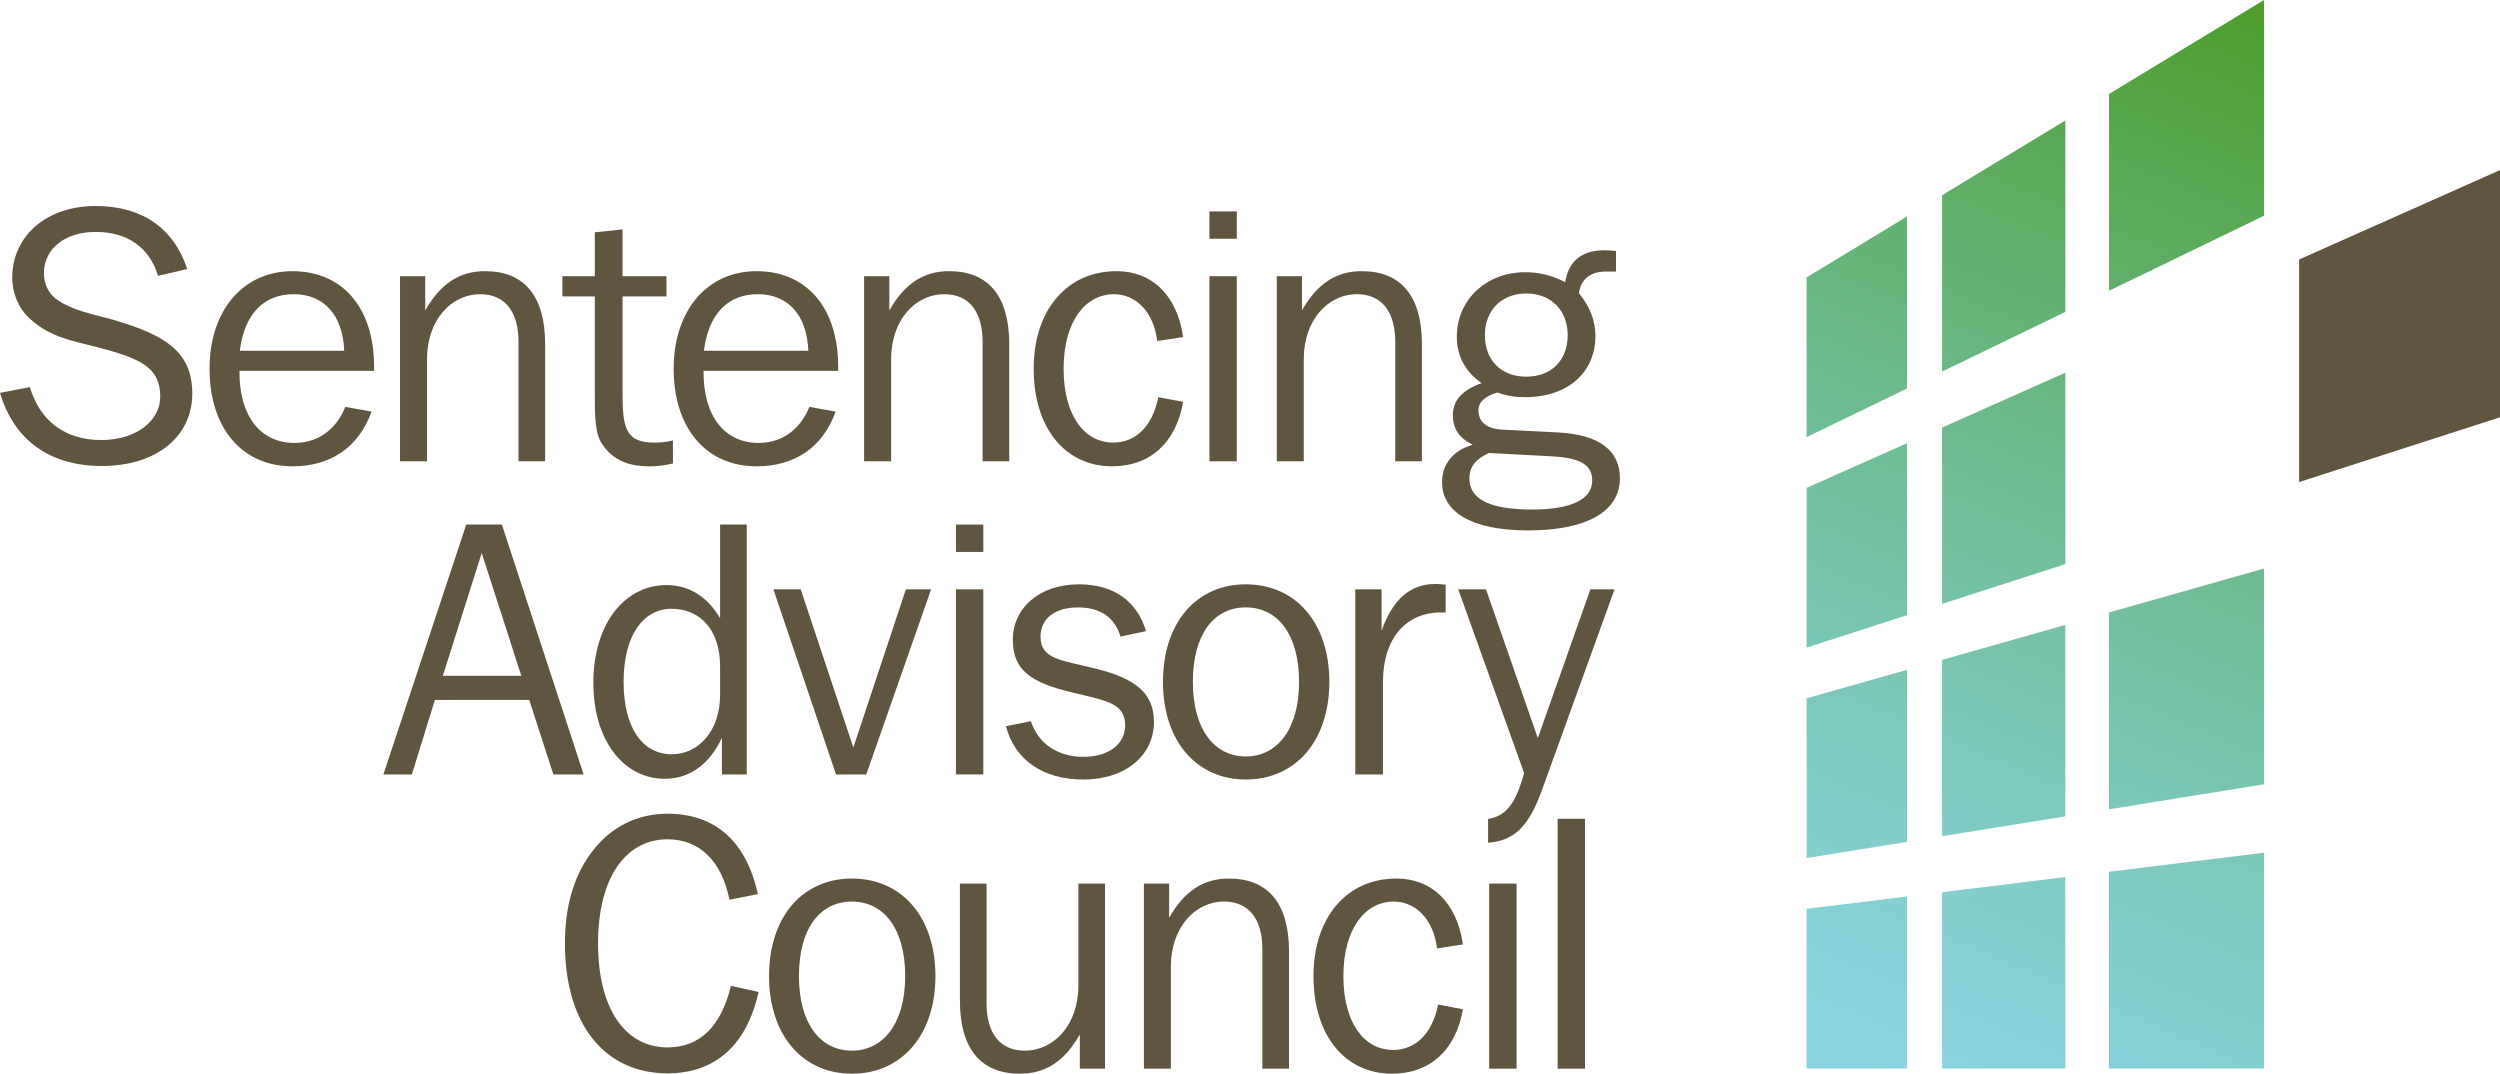 <?xml version="1.0" encoding="UTF-8" standalone="no"?>
<!-- Generator: Adobe Illustrator 16.0.0, SVG Export Plug-In . SVG Version: 6.00 Build 0)  -->

<svg
   version="1.1"
   id="Layer_1"
   x="0px"
   y="0px"
   width="193.399"
   height="83.061"
   viewBox="0 0 193.399 83.061"
   enable-background="new 0 0 425 86"
   xml:space="preserve"
   sodipodi:docname="Sentencing Advisory Council logo.svg"
   inkscape:version="1.4 (86a8ad7, 2024-10-11)"
   xmlns:inkscape="http://www.inkscape.org/namespaces/inkscape"
   xmlns:sodipodi="http://sodipodi.sourceforge.net/DTD/sodipodi-0.dtd"
   xmlns="http://www.w3.org/2000/svg"
   xmlns:svg="http://www.w3.org/2000/svg"><defs
   id="defs84" /><sodipodi:namedview
   id="namedview84"
   pagecolor="#ffffff"
   bordercolor="#000000"
   borderopacity="0.25"
   inkscape:showpageshadow="2"
   inkscape:pageopacity="0.0"
   inkscape:pagecheckerboard="0"
   inkscape:deskcolor="#d1d1d1"
   inkscape:zoom="4.1788235"
   inkscape:cx="164.40034"
   inkscape:cy="42.954673"
   inkscape:window-width="1920"
   inkscape:window-height="1057"
   inkscape:window-x="-8"
   inkscape:window-y="-8"
   inkscape:window-maximized="1"
   inkscape:current-layer="Layer_1" />
<polyline
   fill="#60553e"
   points="193.399,32.28 177.859,37.292 177.859,20.074 193.399,13.158 "
   id="polyline1" />
<linearGradient
   id="SVGID_1_"
   gradientUnits="userSpaceOnUse"
   x1="143.906"
   y1="83.657"
   x2="178.674"
   y2="2.538">
	<stop
   offset="0"
   style="stop-color:#89D4E1"
   id="stop1" />
	<stop
   offset="0.11"
   style="stop-color:#86D1D7"
   id="stop2" />
	<stop
   offset="0.296"
   style="stop-color:#7DC9BD"
   id="stop3" />
	<stop
   offset="0.534"
   style="stop-color:#6FBC93"
   id="stop4" />
	<stop
   offset="0.812"
   style="stop-color:#5CAA59"
   id="stop5" />
	<stop
   offset="1"
   style="stop-color:#4E9D2D"
   id="stop6" />
</linearGradient>
<path
   fill="url(#SVGID_1_)"
   d="m 147.521,16.749 v 13.31 l -7.764,3.758 v -12.36 l 7.764,-4.708 m 2.717,-1.648 v 13.643 l 9.537,-4.615 V 9.319 Z m 12.913,-7.83 v 15.225 l 11.993,-5.804 V 0 Z m -23.394,30.47 v 12.357 l 7.764,-2.505 V 34.285 Z m 10.481,-4.666 v 13.642 l 9.537,-3.078 V 28.831 Z M 139.757,54.022 V 66.38 l 7.764,-1.254 V 51.819 Z m 10.481,-2.975 V 64.69 l 9.537,-1.539 V 48.34 Z m 12.913,-3.667 v 15.228 l 11.993,-1.937 V 43.979 Z m -23.394,22.923 v 12.361 l 7.764,-0.001 V 69.351 Z m 10.481,-1.284 v 13.645 l 9.537,-0.002 V 67.85 Z m 12.913,-1.582 V 82.662 L 175.144,82.66 V 65.966 Z"
   id="path6"
   style="fill:url(#SVGID_1_)" />
<path
   fill="#60553e"
   d="m 2.311,29.946 c 0.781,2.647 2.759,4.095 5.517,4.095 2.758,0 4.568,-1.53 4.568,-3.341 0,-2.341 -1.617,-2.982 -4.876,-3.845 C 5.682,26.381 3.899,26.105 2.34,24.683 1.449,23.874 0.947,22.732 0.947,21.479 c 0,-3.175 2.591,-5.542 6.461,-5.542 3.595,0 6.045,1.727 7.076,4.875 l -2.256,0.528 c -0.667,-2.199 -2.368,-3.397 -4.82,-3.397 -2.478,0 -4.011,1.365 -4.011,3.203 0,0.891 0.419,1.643 1.087,2.089 1.227,0.808 2.674,1.058 4.179,1.478 4.178,1.196 6.211,2.534 6.211,5.737 0,3.288 -2.729,5.599 -6.991,5.599 -4.04,0 -6.798,-2.006 -7.883,-5.654 l 2.311,-0.449"
   id="path7" />
<path
   fill="#60553e"
   d="m 18.551,27.132 c 0.363,-2.841 1.838,-4.373 4.178,-4.373 2.312,0 3.789,1.589 3.899,4.373 h -8.077 m 10.196,4.708 -2.033,-0.362 c -0.725,1.782 -2.146,2.787 -3.928,2.787 -2.592,0 -4.261,-2.006 -4.261,-5.488 0,-0.027 0,-0.056 0,-0.085 h 10.416 c 0,-0.11 0,-0.193 0,-0.305 0,-4.626 -2.479,-7.41 -6.323,-7.41 -3.761,0 -6.407,2.979 -6.407,7.548 0,4.651 2.564,7.549 6.407,7.549 2.981,0.001 5.126,-1.477 6.129,-4.234 z"
   id="path8" />
<path
   fill="#60553e"
   d="m 30.947,21.367 h 1.951 v 2.646 c 1.17,-2.061 2.646,-3.036 4.624,-3.036 3.037,0 4.65,1.92 4.65,5.656 v 9.051 h -2.061 v -9.248 c 0,-2.367 -1.087,-3.676 -2.953,-3.676 -2.283,0 -4.123,2.034 -4.123,5.015 v 7.91 H 30.946 V 21.367"
   id="path9" />
<path
   fill="#60553e"
   d="m 46.014,22.927 h -2.508 v -1.56 h 2.508 V 17.97 l 2.145,-0.223 v 3.621 h 3.399 v 1.56 h -3.399 v 7.494 c 0,2.673 0.251,3.816 2.424,3.816 0.445,0 0.945,-0.028 1.475,-0.169 v 1.784 c -0.585,0.139 -1.196,0.223 -1.783,0.223 -1.697,0 -2.868,-0.5 -3.675,-1.697 -0.585,-0.837 -0.585,-2.174 -0.585,-4.012 v -7.44"
   id="path10" />
<path
   fill="#60553e"
   d="m 54.453,27.132 c 0.363,-2.841 1.838,-4.373 4.178,-4.373 2.312,0 3.791,1.589 3.901,4.373 h -8.079 m 10.195,4.708 -2.034,-0.362 c -0.722,1.782 -2.146,2.787 -3.927,2.787 -2.59,0 -4.262,-2.006 -4.262,-5.488 0,-0.027 0,-0.056 0,-0.085 h 10.417 c 0,-0.11 0,-0.193 0,-0.305 0,-4.626 -2.477,-7.41 -6.321,-7.41 -3.761,0 -6.407,2.979 -6.407,7.548 0,4.651 2.562,7.549 6.407,7.549 2.98,0.001 5.125,-1.477 6.127,-4.234 z"
   id="path11" />
<path
   fill="#60553e"
   d="m 66.847,21.367 h 1.952 v 2.646 c 1.169,-2.061 2.646,-3.036 4.624,-3.036 3.036,0 4.652,1.92 4.652,5.656 v 9.051 h -2.062 v -9.248 c 0,-2.367 -1.087,-3.676 -2.954,-3.676 -2.283,0 -4.121,2.034 -4.121,5.015 v 7.91 H 66.846 V 21.367"
   id="path12" />
<path
   fill="#60553e"
   d="m 86.181,22.76 c -2.229,0 -3.901,2.117 -3.901,5.766 0,3.593 1.587,5.711 3.843,5.711 1.727,0 3.037,-1.254 3.483,-3.511 l 1.922,0.362 c -0.558,3.202 -2.592,4.986 -5.487,4.986 -3.593,0 -6.075,-2.897 -6.075,-7.549 0,-4.596 2.62,-7.548 6.407,-7.548 2.731,0 4.682,1.838 5.155,5.096 L 89.522,26.38 C 89.243,24.097 87.85,22.76 86.181,22.76"
   id="path13" />
<path
   fill="#60553e"
   d="m 93.562,16.354 h 2.118 v 2.116 h -2.118 v -2.116 m 0,5.013 h 2.116 v 14.317 h -2.116 z m 0,0"
   id="path14" />
<path
   fill="#60553e"
   d="m 98.771,21.367 h 1.949 v 2.646 c 1.169,-2.061 2.646,-3.036 4.624,-3.036 3.036,0 4.654,1.92 4.654,5.656 v 9.051 h -2.062 v -9.248 c 0,-2.367 -1.088,-3.676 -2.954,-3.676 -2.284,0 -4.123,2.034 -4.123,5.015 v 7.91 H 98.771 V 21.367"
   id="path15" />
<path
   fill="#60553e"
   d="m 118.074,22.704 c 1.924,0 3.202,1.309 3.202,3.231 0,1.922 -1.251,3.204 -3.202,3.204 -1.951,0 -3.204,-1.281 -3.204,-3.204 0,-1.923 1.283,-3.231 3.204,-3.231 m -3.454,6.936 c -1.504,0.529 -2.228,1.337 -2.228,2.479 0,1.031 0.472,1.756 1.531,2.285 -1.531,0.445 -2.366,1.531 -2.366,2.897 0,2.312 2.284,3.731 6.657,3.731 4.652,0 7.103,-1.533 7.103,-4.038 0,-2.146 -1.615,-3.371 -4.736,-3.537 l -4.373,-0.224 c -1.197,-0.057 -1.838,-0.586 -1.838,-1.504 0,-0.614 0.501,-1.087 1.477,-1.364 0.669,0.249 1.367,0.36 2.117,0.36 3.397,0 5.458,-1.977 5.458,-4.735 0,-1.171 -0.416,-2.257 -1.279,-3.315 0.169,-1.114 0.891,-1.672 2.144,-1.672 0.113,0 0.363,0 0.725,0 v -1.587 c -0.335,-0.029 -0.64,-0.056 -0.891,-0.056 -1.754,0 -2.786,0.835 -3.037,2.479 -0.975,-0.53 -1.979,-0.78 -3.092,-0.78 -3.063,0 -5.293,2.173 -5.293,4.986 -0.003,1.508 0.668,2.732 1.921,3.595 z m 0.556,5.404 4.764,0.25 c 2.174,0.111 3.233,0.585 3.233,1.867 0,1.447 -1.561,2.256 -4.655,2.256 -3.228,0 -4.845,-0.781 -4.845,-2.396 0,-0.917 0.473,-1.504 1.503,-1.977 z"
   id="path16" />
<path
   fill="#60553e"
   d="m 34.257,52.279 3.009,-9.499 3.064,9.499 h -6.073 m -4.596,7.633 h 2.2 l 1.783,-5.766 h 7.298 l 1.868,5.766 h 2.34 L 38.824,40.58 h -2.756 z"
   id="path17" />
<path
   fill="#60553e"
   d="m 55.706,51.555 v 2.2 c 0,2.814 -1.697,4.596 -3.731,4.596 -2.258,0 -3.733,-2.032 -3.733,-5.598 0,-3.623 1.531,-5.655 3.705,-5.655 2.256,0 3.759,1.671 3.759,4.457 M 57.767,40.58 h -2.061 v 7.242 c -0.975,-1.669 -2.422,-2.562 -4.15,-2.562 -3.174,0 -5.655,2.926 -5.655,7.576 0,4.539 2.424,7.412 5.516,7.412 1.894,0 3.455,-1.087 4.43,-3.176 v 2.84 h 1.921 V 40.58 Z"
   id="path18" />
<polyline
   fill="#60553e"
   points="59.829,45.592 61.945,45.592 66.014,57.822 70.079,45.592 72.03,45.592 67.015,59.912   64.675,59.912 59.829,45.592 "
   id="polyline18" />
<path
   fill="#60553e"
   d="m 73.951,40.58 h 2.118 v 2.118 H 73.951 V 40.58 m 0,5.012 h 2.118 V 59.91 h -2.118 z m 0,0"
   id="path19" />
<path
   fill="#60553e"
   d="m 79.745,55.791 c 0.585,1.753 2.09,2.757 4.068,2.757 2.005,0 3.23,-1.03 3.23,-2.425 0,-1.754 -1.503,-1.922 -4.123,-2.562 -3.12,-0.752 -4.568,-1.671 -4.568,-4.068 0,-2.423 2.004,-4.289 5.125,-4.289 2.646,0 4.484,1.283 5.182,3.621 l -1.978,0.418 c -0.446,-1.477 -1.561,-2.255 -3.288,-2.255 -1.809,0 -2.897,0.89 -2.897,2.255 0,1.784 1.617,1.812 4.373,2.508 2.981,0.753 4.402,1.893 4.402,4.093 0,2.565 -2.172,4.46 -5.458,4.46 -3.149,0 -5.321,-1.534 -5.991,-4.124 l 1.923,-0.389"
   id="path20" />
<path
   fill="#60553e"
   d="m 96.374,58.519 c -2.45,0 -4.093,-2.116 -4.093,-5.766 0,-3.679 1.617,-5.766 4.093,-5.766 2.481,0 4.123,2.116 4.123,5.766 -0.001,3.622 -1.672,5.766 -4.123,5.766 m 0,1.784 c 3.817,0 6.463,-2.953 6.463,-7.55 0,-4.624 -2.646,-7.55 -6.463,-7.55 -3.787,0 -6.407,2.926 -6.407,7.55 0,4.597 2.619,7.55 6.407,7.55 z"
   id="path21" />
<path
   fill="#60553e"
   d="m 104.844,45.592 h 2.033 v 3.205 c 0.863,-2.423 2.2,-3.621 4.179,-3.621 0.25,0 0.501,0.027 0.779,0.056 v 2.146 c -0.141,0 -0.25,0 -0.363,0 -2.728,0 -4.484,2.033 -4.484,5.347 v 7.188 h -2.143 V 45.592"
   id="path22" />
<path
   fill="#60553e"
   d="m 51.641,64.927 c -3.204,0 -5.376,2.926 -5.376,8.05 0,5.127 2.145,8.05 5.376,8.05 2.478,0 4.15,-1.615 4.902,-4.761 l 2.145,0.472 c -0.921,4.123 -3.371,6.295 -7.046,6.295 -4.848,0 -7.939,-3.761 -7.939,-10.056 0,-3.258 0.891,-5.851 2.646,-7.744 1.366,-1.477 3.233,-2.284 5.293,-2.284 3.675,0 6.073,2.118 6.99,6.212 l -2.2,0.445 C 55.818,66.57 54.093,64.927 51.641,64.927"
   id="path23" />
<path
   fill="#60553e"
   d="m 65.902,81.278 c -2.452,0 -4.096,-2.118 -4.096,-5.767 0,-3.676 1.619,-5.766 4.096,-5.766 2.479,0 4.123,2.118 4.123,5.766 -0.001,3.622 -1.671,5.767 -4.123,5.767 m 0,1.783 c 3.816,0 6.462,-2.95 6.462,-7.55 0,-4.621 -2.646,-7.547 -6.462,-7.547 -3.789,0 -6.409,2.926 -6.409,7.547 0,4.6 2.62,7.55 6.409,7.55 z"
   id="path24" />
<path
   fill="#60553e"
   d="m 85.484,82.672 h -1.949 v -2.648 c -1.169,2.062 -2.647,3.037 -4.626,3.037 -3.036,0 -4.65,-1.923 -4.65,-5.655 v -9.052 h 2.061 v 9.247 c 0,2.396 1.087,3.677 2.953,3.677 2.284,0 4.151,-2.034 4.151,-5.012 v -7.912 h 2.061 v 14.318"
   id="path25" />
<path
   fill="#60553e"
   d="m 88.493,68.354 h 1.95 V 71 c 1.168,-2.062 2.646,-3.036 4.621,-3.036 3.039,0 4.655,1.923 4.655,5.652 v 9.056 h -2.063 v -9.248 c 0,-2.368 -1.085,-3.679 -2.952,-3.679 -2.286,0 -4.123,2.034 -4.123,5.016 v 7.911 H 88.493 V 68.354"
   id="path26" />
<path
   fill="#60553e"
   d="m 107.824,69.746 c -2.228,0 -3.9,2.118 -3.9,5.766 0,3.596 1.588,5.711 3.845,5.711 1.727,0 3.036,-1.255 3.483,-3.509 l 1.92,0.361 c -0.557,3.203 -2.588,4.986 -5.486,4.986 -3.593,0 -6.075,-2.895 -6.075,-7.55 0,-4.595 2.62,-7.547 6.409,-7.547 2.729,0 4.678,1.837 5.152,5.097 l -2.004,0.306 c -0.281,-2.284 -1.673,-3.621 -3.344,-3.621"
   id="path27" />
<rect
   x="115.204"
   y="68.354"
   fill="#60553e"
   width="2.118"
   height="14.318"
   id="rect27" />
<rect
   x="120.498"
   y="63.34"
   fill="#60553e"
   width="2.117"
   height="19.332"
   id="rect28" />
<path
   fill="#60553e"
   d="m 123.032,45.592 -4.067,11.506 -4.009,-11.506 h -2.146 l 5.096,14.208 c -0.623,2.27 -1.36,3.348 -2.787,3.55 v 1.848 c 2.096,-0.171 3.182,-1.348 4.18,-4.115 l 5.601,-15.49 h -1.868"
   id="path28" />

</svg>
